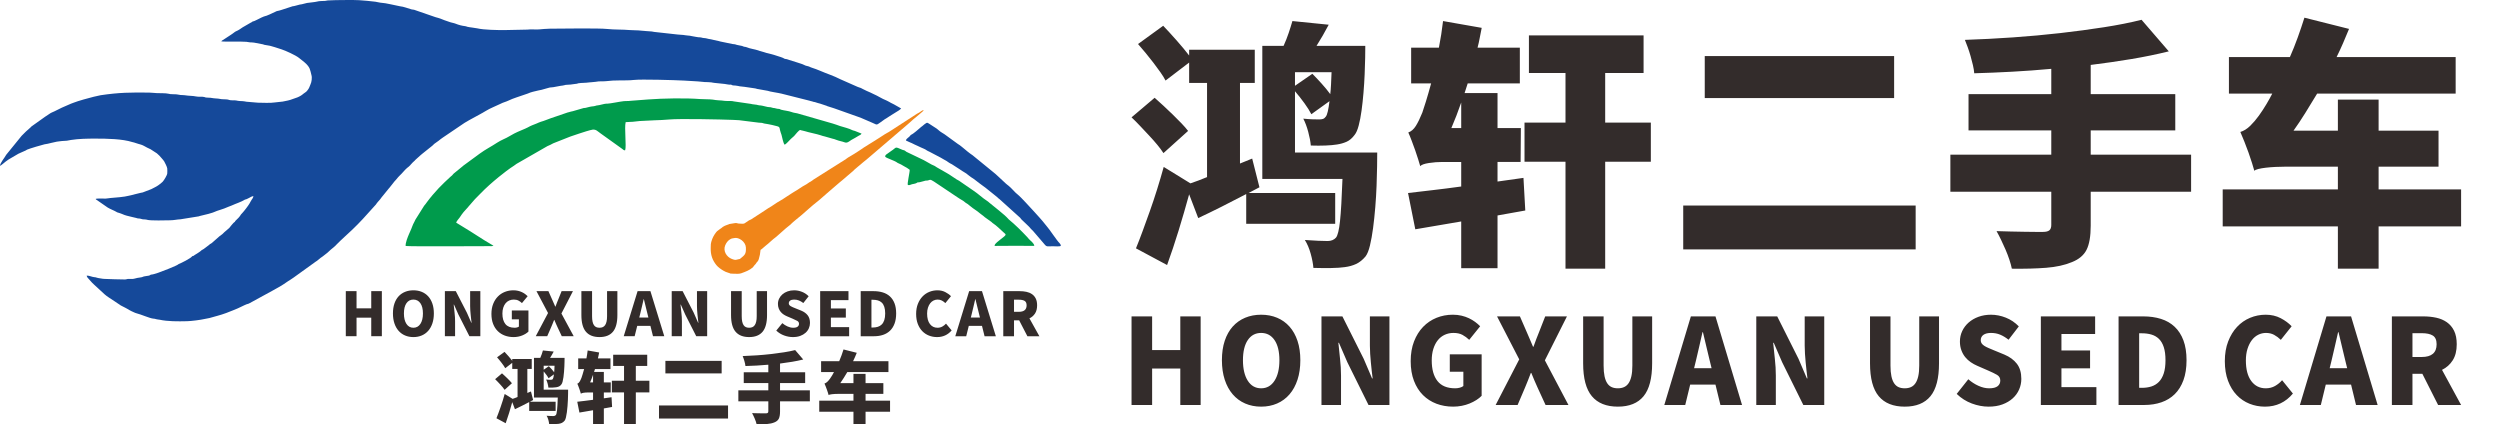 <svg xmlns="http://www.w3.org/2000/svg" xmlns:xlink="http://www.w3.org/1999/xlink" fill="none" version="1.1" width="707" height="120" viewBox="0 0 707 120"><defs><clipPath id="master_svg0_2_017"><rect x="0" y="0" width="707" height="120" rx="0"/></clipPath></defs><g clip-path="url(#master_svg0_2_017)"><g><g><path d="M215.083,70.669C215.572,70.376,216.031,69.862,216.509,69.501C217.465,68.779,218.404,67.769,219.424,67.047C219.438,67.037,219.457,67.025,219.471,67.015L222.229,64.578C222.686,64.156,223.28,63.795,223.71,63.34C224.238,62.782,226.008,61.396,226.617,60.88C227.887,59.805,229.696,58.119,230.924,57.185C231.927,56.422,232.833,55.528,233.81,54.711L236.692,52.232C237.25,51.775,237.612,51.415,238.172,50.991L241.392,48.231C241.521,48.093,241.585,48,241.737,47.875L243.931,46.031C244.404,45.629,244.9,45.247,245.384,44.839L256.942,34.948C257.913,34.077,258.809,33.255,259.827,32.474L260.911,31.539C261.072,31.391,261.127,31.304,261.233,31.123C260.795,31.155,260.31,31.609,259.962,31.822C259.758,31.947,259.492,32.049,259.3,32.182L251.434,37.277C251.261,37.412,251.035,37.481,250.84,37.61C250.618,37.756,250.412,37.838,250.2,37.985L247.79,39.533C247.143,39.969,243.975,41.865,243.516,42.254L241.687,43.443C241.602,43.502,241.481,43.566,241.398,43.618L239.832,44.55C239.616,44.69,239.445,44.818,239.248,44.969L238.088,45.733C237.978,45.79,238.053,45.746,237.929,45.813L230.112,50.746C229.813,50.933,229.57,51.206,229.265,51.346C228.683,51.612,228.257,52.055,227.678,52.329C226.935,52.682,225.519,53.741,224.597,54.237L223.693,54.804C223.144,55.097,221.61,56.237,220.663,56.743C219.459,57.387,218.474,58.226,217.267,58.874C217.012,59.011,216.952,59.073,216.717,59.241C216.518,59.383,216.32,59.512,216.111,59.645L213.379,61.419C213.147,61.595,213.37,61.457,213.053,61.618L212.452,62.026C212.161,62.16,212.033,62.193,211.802,62.331C210.309,63.226,210.904,63.395,208.848,63.218C208.453,63.184,208.399,63.051,207.998,63.074L206.256,63.354C203.891,64.202,204.646,64.165,203.539,64.821L203.136,65.126C202.834,65.358,202.78,65.361,202.556,65.643C201.923,66.443,201.471,67.286,201.198,68.241C200.997,68.944,200.999,69.267,200.99,70.122C200.978,71.152,201.061,71.877,201.349,72.763C201.614,73.575,202.083,74.334,202.587,74.963C203.072,75.567,203.918,76.167,204.58,76.546C205.031,76.804,205.371,76.977,206.008,77.151C206.93,77.402,206.076,77.388,207.689,77.417C208.311,77.428,209.074,77.48,209.601,77.288C210.773,76.861,211.933,76.462,212.896,75.616L213.333,75.045C213.494,74.829,213.657,74.757,213.807,74.516C213.933,74.311,213.834,74.414,213.988,74.219L214.148,74.058C214.354,73.874,214.493,73.579,214.581,73.294C214.844,72.44,215.008,71.629,215.084,70.669L215.083,70.669ZM207.638,67.326C206.991,67.492,207.074,67.332,206.489,67.668C205.825,68.048,205.383,68.668,205.086,69.381C204.441,70.922,205.409,72.649,206.997,73.247C208.034,73.638,208.007,73.494,208.858,73.312C209.233,73.232,209.174,73.301,209.405,73.107C210.627,72.086,211.035,71.882,210.935,69.963C210.851,68.346,208.898,67.003,207.638,67.326L207.638,67.326Z" fill-rule="evenodd" fill="#F08519" fill-opacity="1" style="mix-blend-mode:passthrough"/></g><g><path d="M256.194,39.734C256.406,39.86,256.755,39.973,256.981,40.099C257.321,40.29,257.522,40.31,257.849,40.475C258.385,40.743,259.002,41.056,259.527,41.27C259.841,41.399,260.078,41.516,260.374,41.668C260.917,41.947,261.557,42.114,262.044,42.494C262.294,42.689,262.599,42.788,262.748,42.858C262.766,42.866,262.785,42.876,262.802,42.885C262.818,42.893,262.838,42.904,262.854,42.913L266.062,44.6C266.352,44.759,266.528,44.886,266.844,45.056C267.371,45.34,267.931,45.637,268.384,46.009C268.615,46.2,268.88,46.256,269.189,46.449L271.779,48.119C271.994,48.25,271.985,48.259,272.148,48.373C272.654,48.725,273.216,48.959,273.648,49.367C273.838,49.546,273.785,49.498,273.988,49.632L274.653,50.128C275.35,50.502,276.462,51.473,277.17,51.972L277.884,52.495C278.269,52.721,278.24,52.818,278.609,53.019L282.015,55.756C282.282,56.019,282.336,56.096,282.677,56.331L288.522,61.606C288.735,61.842,288.733,61.955,288.933,62.121L290.369,63.488C290.776,63.892,291.202,64.255,291.552,64.723C291.744,64.98,291.915,65.032,292.172,65.342L295.475,69.193C296.042,69.86,296.302,69.641,297.723,69.641C298.143,69.641,299.941,69.788,299.997,69.495C300.033,69.309,299.823,68.931,299.67,68.795C298.933,68.139,296.827,64.846,295.869,63.795L295.411,63.234C295.401,63.221,295.387,63.203,295.377,63.189C294.991,62.639,293.004,60.446,292.438,59.834L290.049,57.248C289.252,56.42,288.47,55.545,287.585,54.821C287.296,54.583,287.185,54.487,286.94,54.218C286.249,53.46,285.497,52.705,284.693,52.117C284.546,52.009,284.484,51.936,284.358,51.825C283.637,51.191,281.48,49.066,280.814,48.613L275.036,43.897C274.811,43.707,274.546,43.593,274.304,43.386C273.899,43.041,273.258,42.62,272.925,42.278L272.028,41.536C271.681,41.199,271.252,40.965,270.861,40.696L267.625,38.342C267.616,38.335,267.597,38.32,267.588,38.313L267.038,37.921C266.834,37.802,266.822,37.791,266.649,37.682C266.512,37.597,266.373,37.503,266.264,37.44C265.734,37.136,265.359,36.714,264.873,36.354L263.65,35.566C262.21,34.697,262.38,34.408,261.451,35.137C261.182,35.348,261.098,35.462,260.816,35.668C260.526,35.88,260.359,35.989,260.135,36.222C259.935,36.43,258.206,37.866,257.862,38.02C257.657,38.111,257.648,38.077,257.506,38.248L257.215,38.586C257.157,38.645,257.114,38.688,257.051,38.741C256.918,38.853,256.827,38.91,256.71,39.016C256.477,39.228,256.252,39.395,256.193,39.736L256.194,39.734ZM69.307,56.432C69.675,56.403,70.112,56.121,70.459,55.96C70.837,55.784,71.167,55.499,71.674,55.462C71.565,56.115,71.265,56.251,70.926,56.898C70.89,56.967,70.859,57.016,70.839,57.052C70.742,57.222,70.659,57.386,70.56,57.559C70.2,58.183,69.045,59.7,68.546,60.218C67.993,60.792,68.257,60.517,67.864,61.092C67.367,61.819,66.516,62.35,66.401,62.761C65.998,62.906,64.973,64.331,64.81,64.491L63.473,65.636C62.615,66.438,63.053,66.112,62.118,66.776C62.041,66.83,61.977,66.883,61.911,66.949L60.34,68.337C60.047,68.553,59.643,69.027,59.365,69.007C59.267,69.178,59.359,69.051,59.251,69.174L57.606,70.414C57.386,70.561,57.099,70.681,56.921,70.821C56.695,70.999,56.855,70.965,56.371,71.276C56.117,71.439,55.982,71.542,55.717,71.708C55.499,71.845,55.291,71.951,55.088,72.092C54.876,72.241,54.673,72.455,54.349,72.444C54.198,72.948,50.934,74.561,50.545,74.664C50.197,75.11,45.062,77.047,44.761,77.132L43.627,77.48C43.194,77.619,43.293,77.575,42.782,77.654C42.407,77.711,42.52,77.855,42.093,77.95C41.71,78.035,40.767,78.126,40.451,78.253C40.194,78.357,40.413,78.305,40.134,78.383C39.999,78.421,39.822,78.443,39.674,78.467C39.181,78.547,38.525,78.619,38.061,78.788C37.509,78.989,36.712,78.828,36.121,78.891C35.692,78.936,35.798,79.03,35.276,79.032C33.25,79.04,31.539,78.924,29.547,78.873C28.817,78.854,28.474,78.702,27.768,78.627C27.399,78.588,27.392,78.487,27.059,78.431C26.73,78.376,26.506,78.384,26.178,78.294C25.728,78.172,24.991,77.906,24.524,77.945C24.55,78.229,24.604,78.261,24.753,78.493C24.763,78.507,24.774,78.527,24.783,78.541L26.056,79.967C26.538,80.379,26.898,80.823,27.386,81.206L28.478,82.217C29.055,82.798,30.011,83.65,30.717,84.091L33.844,86.166C34.009,86.266,34.062,86.324,34.117,86.358C34.216,86.42,34.328,86.46,34.474,86.544C35.101,86.906,35.714,87.123,36.31,87.511C36.443,87.598,36.35,87.549,36.489,87.635L37.133,87.978C37.619,88.173,38.116,88.483,38.611,88.601C39.857,88.897,42.311,90.005,43.316,90.103C43.763,90.147,43.796,90.138,44.175,90.265C44.478,90.366,44.81,90.349,45.114,90.414C47.457,90.917,50.238,90.903,52.91,90.837C54.041,90.81,56.668,90.494,57.936,90.193L59.232,89.94C61.056,89.385,62.047,89.232,63.995,88.511L66.273,87.609C67.388,87.207,69.147,86.246,69.805,86.021C70.307,85.85,70.094,86.025,70.603,85.727L76.921,82.279C78.082,81.573,78.575,81.435,80.167,80.402L81.508,79.493C81.522,79.484,81.542,79.473,81.556,79.464C81.649,79.408,81.667,79.405,81.758,79.351L82.919,78.574C82.933,78.565,82.952,78.553,82.967,78.544L89.287,73.992C89.439,73.893,89.47,73.887,89.627,73.777C90.193,73.381,90.524,72.974,91.064,72.658C91.249,72.549,91.242,72.527,91.384,72.42L92.257,71.737C92.364,71.651,92.443,71.596,92.562,71.5C92.775,71.327,92.887,71.224,93.086,71.02C93.576,70.518,94.331,70.004,94.759,69.584C94.972,69.377,95.053,69.246,95.255,69.07L96.472,67.875C98.586,65.97,100.69,64.006,102.626,61.906L106.311,57.831C106.625,57.316,107.124,56.819,107.506,56.365C107.689,56.148,107.756,56.009,107.933,55.78C108.094,55.572,108.254,55.395,108.425,55.184L109.784,53.509C109.877,53.392,109.93,53.324,110.03,53.211C110.075,53.161,110.096,53.139,110.145,53.088L111.172,51.794C111.654,51.12,111.923,50.975,112.245,50.533C112.621,50.016,113.158,49.555,113.602,49.082C114.08,48.574,114.625,47.907,115.17,47.459C115.452,47.227,115.807,46.991,116.029,46.706C116.042,46.688,116.082,46.632,116.097,46.613C116.253,46.423,116.102,46.601,116.251,46.446C116.437,46.252,116.558,46.106,116.737,45.923L117.264,45.442C117.388,45.318,117.386,45.307,117.485,45.197L118.877,43.941C119.105,43.768,119.208,43.697,119.421,43.482L122.272,41.201C122.465,41.04,122.649,40.808,122.824,40.672L124.051,39.796C124.429,39.484,124.849,39.154,125.246,38.894L131.364,34.755C131.806,34.481,132.224,34.249,132.687,33.979L136.053,32.142C136.068,32.133,136.085,32.119,136.1,32.11L136.203,32.052C136.343,31.975,136.228,32.054,136.356,31.976L137.328,31.404C137.98,31.032,138.725,30.596,139.424,30.323L141.553,29.352C142.255,28.967,143.085,28.798,143.771,28.457C144.531,28.08,145.194,27.851,145.993,27.567L149.222,26.466C150.172,26.025,151.191,25.834,152.213,25.591C152.518,25.518,152.781,25.482,153.133,25.402L154.699,24.963C155.078,24.891,155.182,24.798,155.479,24.751C155.816,24.698,156.139,24.694,156.477,24.653C157.047,24.584,158.398,24.252,159.111,24.197C159.486,24.169,159.641,24.047,159.982,24.002C160.655,23.913,161.206,23.978,161.861,23.843C162.165,23.781,162.444,23.747,162.747,23.728C163.345,23.692,163.24,23.597,163.606,23.541C164.517,23.404,165.565,23.465,166.505,23.317C167.13,23.219,167.77,23.256,168.398,23.142C169.749,22.897,170.102,23.074,171.325,22.962C173.315,22.78,173.182,22.757,175.275,22.739C176.575,22.728,178.046,22.757,179.27,22.609C181.288,22.366,190.872,22.648,193.377,22.785L197.317,23.018C198.083,23.051,198.564,23.172,199.252,23.199C199.843,23.223,200.598,23.222,201.172,23.297C201.482,23.338,201.611,23.412,202.037,23.441L204.907,23.736C205.484,23.787,206.237,24.038,206.752,23.925C207.007,24.203,207.648,24.168,207.985,24.197C208.522,24.243,208.743,24.331,209.217,24.413C209.59,24.478,210.163,24.492,210.553,24.559L213.197,24.946C213.873,25.009,213.915,25.157,214.486,25.211L217.122,25.684C217.59,25.913,220.258,26.276,221.027,26.486L228.892,28.469C229.143,28.592,229.431,28.582,229.681,28.679C230.313,28.925,230.347,28.796,230.667,28.942C231.006,29.098,231.495,29.167,231.932,29.309L233.788,29.927C233.924,29.994,233.887,29.997,234.035,30.048L234.282,30.117C234.301,30.124,234.322,30.132,234.34,30.139L235.573,30.528C235.728,30.579,235.74,30.568,235.874,30.624L243.384,33.289L246.79,34.763C247.895,35.181,247.736,35.569,249.005,34.592L250.171,33.752C250.962,33.322,251.619,32.775,252.412,32.335L254.185,31.233C254.448,31.021,254.654,30.93,254.841,30.672C254.701,30.563,254.536,30.504,254.369,30.401L253.329,29.812C252.609,29.36,252.079,29.21,251.459,28.808L250.905,28.521C250.722,28.435,250.798,28.449,250.591,28.37C249.396,27.914,248.228,27.098,247.072,26.615L246.179,26.182C245.465,25.854,244.639,25.545,243.943,25.144C243.746,25.03,243.713,24.997,243.446,24.879C243.105,24.727,242.837,24.73,242.51,24.555L237.61,22.392C236.678,21.94,235.78,21.503,234.761,21.143C233.001,20.521,231.205,19.631,229.445,19.097C229.115,18.997,229.07,18.931,228.847,18.838C228.403,18.649,227.955,18.665,227.543,18.429C226.801,18.002,224.231,17.339,223.253,16.976C222.231,16.596,222.742,16.816,221.937,16.643L221.39,16.357C220.682,16.052,219.646,15.811,218.897,15.524C218.689,15.445,218.456,15.415,218.231,15.337C217.639,15.13,216.841,15.049,216.263,14.812L215.002,14.443C214.639,14.369,214.701,14.345,214.427,14.253C213.38,13.901,212.149,13.791,211.146,13.358C210.932,13.265,210.714,13.261,210.515,13.225C210.089,13.145,210.194,13.109,209.891,13.001L208.54,12.728C208.201,12.682,208.105,12.588,207.883,12.533C207.626,12.471,207.354,12.512,207.094,12.437L203.753,11.745C203.532,11.709,203.385,11.629,203.091,11.567L202.519,11.447C202.5,11.441,202.481,11.432,202.462,11.426L200.353,10.994C200.071,10.948,199.958,10.902,199.728,10.844C199.215,10.713,199.067,10.839,198.333,10.613C198.072,10.533,197.83,10.556,197.548,10.542C197.059,10.516,196.636,10.356,196.087,10.297C195.556,10.24,195.275,10.091,194.691,10.067C194.082,10.042,193.741,9.936,193.218,9.881C192.723,9.828,192.192,9.833,191.697,9.768L185.022,9.029C184.719,9.003,184.615,8.934,184.317,8.902C183.328,8.797,182.266,8.794,181.299,8.664C180.329,8.533,179.106,8.594,178.125,8.503C176.082,8.315,173.745,8.418,171.772,8.198C169.331,7.926,158.493,8.1,155.472,8.113C154.389,8.118,153.425,8.251,152.378,8.32C151.394,8.384,150.096,8.238,149.165,8.372L142.71,8.507C140.756,8.517,136.798,8.461,134.994,8.02C134.381,7.87,132.693,7.727,132.097,7.56C131.779,7.47,131.903,7.432,131.496,7.39C130.64,7.3,129.674,7.04,128.858,6.704C128.337,6.49,127.581,6.405,126.934,6.145C126.496,5.97,126.108,5.87,125.66,5.707L124.502,5.247C124.114,5.073,123.597,5.011,123.169,4.856L117.085,2.756C116.834,2.704,116.646,2.727,116.382,2.653C115.324,2.358,114.172,1.871,113.086,1.766L110.405,1.2C109.398,0.964,108.616,0.851,107.514,0.748C107.071,0.706,106.66,0.541,106.183,0.491C104.629,0.328,103.058,0.124,101.558,0.052C99.437,-0.049,97.122,0.028,94.984,0.036L92.665,0.125C92.366,0.153,92.26,0.227,91.963,0.252C91.229,0.314,90.345,0.243,89.654,0.447C89.191,0.585,87.438,0.742,86.79,0.843C86.267,0.925,85.639,1.206,84.771,1.297L83.427,1.65C83.17,1.735,83.059,1.724,82.768,1.769L79.612,2.798C79.428,2.856,78.46,3.157,78.278,3.139L76.145,4.13C75.987,4.214,75.851,4.232,75.695,4.305C75.472,4.409,75.575,4.412,75.252,4.475C74.79,4.567,74.412,4.762,73.939,4.961C73.189,5.276,72.052,6.008,71.371,6.117C71.351,6.133,71.232,6.232,71.199,6.257C71.101,6.326,71.172,6.287,71.057,6.347C70.98,6.388,70.962,6.388,70.885,6.421L68.625,7.725C68.078,8.086,67.468,8.555,66.88,8.785C66.435,8.96,66.215,9.217,65.81,9.49C65.597,9.633,65.449,9.731,65.257,9.868L63.045,11.318C62.872,11.421,62.669,11.487,62.618,11.721C63.504,11.84,67.88,11.675,69.69,11.826C70.052,11.856,70.359,11.943,70.703,11.978C71.093,12.017,71.516,11.975,71.889,12.062L73.904,12.449C74.054,12.48,74.221,12.497,74.349,12.532C74.698,12.625,74.465,12.606,74.802,12.684C75.445,12.833,76.178,12.856,76.826,13.079C77.148,13.191,77.436,13.259,77.785,13.361L79.654,13.967C80.705,14.296,83.573,15.603,84.504,16.339L85.152,16.849C85.838,17.406,86.514,17.882,87.066,18.59C87.135,18.679,87.228,18.816,87.291,18.906C87.665,19.441,87.617,19.695,87.836,20.25L88.063,21.191C88.312,21.919,88.134,23.234,87.778,23.935C87.583,24.319,87.529,24.714,87.218,25.172C86.654,26.004,86.522,26.013,85.817,26.499L85.656,26.639C85.325,26.94,84.974,27.116,84.56,27.336C83.931,27.67,83.332,27.763,82.808,27.994C82.075,28.319,80.737,28.592,79.922,28.731C79.266,28.844,78.439,28.843,77.749,28.967C76.689,29.158,74.174,29.08,72.941,29.041L69.68,28.767C69.253,28.71,69.066,28.62,68.613,28.606C66.929,28.555,67.364,28.46,66.436,28.377C65.916,28.331,65.218,28.434,64.749,28.246C64.071,27.973,62.88,28.18,62.044,27.944C61.694,27.845,60.549,27.852,59.894,27.707C59.366,27.59,58.769,27.667,58.241,27.579C58.023,27.543,58.013,27.5,57.773,27.435C57.193,27.277,56.123,27.434,55.44,27.277C54.523,27.066,53.311,27.131,52.218,26.929C51.899,26.871,51.436,26.908,51.048,26.864C49.925,26.735,50.484,26.669,48.885,26.644C48.433,26.637,47.951,26.617,47.549,26.492C47.058,26.339,44.931,26.347,44.399,26.336C43.628,26.321,42.975,26.192,42.156,26.184C36.875,26.129,33.795,26.143,28.468,26.926L26.494,27.365C25.475,27.599,21.861,28.605,20.876,29.024C20.116,29.347,20.115,29.251,19.171,29.716L17.491,30.447C16.526,30.883,15.619,31.434,14.651,31.812C14.15,32.008,13.339,32.692,12.802,32.98L8.903,35.756C8.8,35.849,8.743,35.952,8.596,36.072C7.695,36.808,6.924,37.586,6.114,38.409L1.754,43.773C1.337,44.586,0.009,46.087,0,46.918C0.284,46.825,1.349,45.874,1.626,45.673C1.916,45.462,2.102,45.307,2.439,45.095L5.187,43.486C5.846,43.148,6.561,42.907,7.229,42.575L7.659,42.319C8.26,42.038,12.113,40.895,12.587,40.81C13.228,40.694,13.804,40.629,14.395,40.437L15.594,40.169C16.134,40.011,16.905,39.978,17.498,39.885C17.965,39.812,18.425,39.866,18.894,39.797C19.341,39.731,19.58,39.661,20.054,39.585C22.213,39.237,24.747,39.197,26.918,39.198C30.379,39.198,34.557,39.27,37.443,40.184C37.962,40.348,37.751,40.199,38.526,40.496C38.884,40.634,39.255,40.713,39.672,40.84C40.018,40.944,40.386,41.064,40.667,41.235L41.616,41.752C42.001,41.941,42.182,42.021,42.57,42.202L44.363,43.364C44.814,43.743,45.432,44.346,45.782,44.821C46.018,45.14,46.26,45.319,46.432,45.633C46.649,46.025,47.254,47.197,47.295,47.623C47.332,48.006,47.328,48.648,47.3,49.035C47.263,49.568,46.373,50.99,46.021,51.376C45.688,51.742,45.244,52.032,44.826,52.353C44.283,52.769,43.585,53.056,42.987,53.386C42.849,53.462,42.989,53.396,42.78,53.492L40.916,54.208C40.542,54.319,40.686,54.316,40.428,54.405C40.197,54.485,39.965,54.471,39.769,54.535L38.021,54.966C37.923,54.983,37.829,55.016,37.742,55.05C37.373,55.19,36.668,55.261,36.29,55.382C35.402,55.666,32.231,55.93,31.171,56.002C30.585,56.042,30.418,56.15,29.859,56.163C29.249,56.178,27.419,56.057,27.044,56.264C27.087,56.351,27.09,56.335,27.176,56.422L30.434,58.679C31.239,59.176,32.145,59.467,32.968,59.946C33.212,60.088,32.936,59.984,33.27,60.091C33.691,60.227,34.172,60.348,34.561,60.531C35.482,60.965,36.123,61.05,37.107,61.307L38.488,61.632C39.105,61.882,39.414,61.714,39.914,61.908C40.426,62.108,40.854,61.999,41.399,62.108C41.58,62.144,41.321,62.081,41.532,62.138C41.553,62.143,41.573,62.15,41.594,62.157C42.598,62.46,46.994,62.306,48.034,62.299C49.303,62.29,49.891,62.068,51.053,62.014L56.218,61.183C56.309,61.149,56.292,61.133,56.508,61.082L58.934,60.489C59.438,60.298,59.98,60.233,60.514,59.984C61.644,59.457,62.977,59.226,64.585,58.479L65.484,58.132C66.735,57.554,68.161,57.144,69.306,56.431L69.307,56.432Z" fill-rule="evenodd" fill="#15499A" fill-opacity="1" style="mix-blend-mode:passthrough"/></g><g><path d="M250.338,44.343C250.834,44.784,252.859,45.371,253.673,45.942L253.805,46.04C253.818,46.048,253.836,46.063,253.849,46.072L254.813,46.515C255.135,46.688,255.347,46.841,255.642,47C256.263,47.336,256.738,47.588,257.262,48.014C257.312,48.626,256.5,52.05,256.738,52.301C257.147,52.503,257.509,52.184,257.916,52.099C258.335,52.01,258.802,51.965,259.206,51.758C259.545,51.583,259.221,51.587,259.741,51.566C260.297,51.543,260.486,51.37,261.01,51.285C261.511,51.204,261.291,51.158,261.68,51.092C261.926,51.05,262.187,51.087,262.427,51.028C263.086,50.863,262.919,50.593,264.115,51.34L270.668,55.725C271.17,56.024,271.662,56.414,272.163,56.661C272.53,56.841,272.738,57.106,273.092,57.348C273.297,57.488,273.458,57.562,273.625,57.679C274.271,58.134,274.948,58.806,275.633,59.218C276.215,59.568,276.72,60.018,277.236,60.421C277.53,60.65,277.805,60.847,278.121,61.091C278.304,61.232,278.386,61.327,278.535,61.446L280.393,62.779C280.584,62.968,280.634,63.032,280.862,63.179C281.797,63.78,282.971,64.956,283.821,65.725C284.592,66.423,284.82,66.265,282.861,67.772C282.448,68.089,281.448,68.849,281.314,69.282C281.262,69.451,281.281,69.337,281.27,69.545C285.01,69.476,288.755,69.529,292.497,69.533C292.464,68.797,291.465,68.148,290.998,67.619C290.788,67.382,290.671,67.223,290.455,66.994C288.862,65.305,287.077,63.521,285.283,62.055C285.16,61.954,285.116,61.883,285.026,61.779C284.146,60.756,280.947,58.297,279.773,57.314C279.517,57.099,279.494,57.036,279.174,56.835C277.823,55.983,276.674,54.818,275.317,53.932L271.449,51.272C271.351,51.205,271.302,51.163,271.27,51.142C271.058,51.004,270.746,50.864,270.517,50.725C269.796,50.288,268.5,49.327,267.785,48.954L264.972,47.346C264.956,47.338,264.936,47.327,264.921,47.318C264.646,47.158,264.604,47.077,264.262,46.897L263.446,46.528C262.421,45.992,261.536,45.392,260.49,44.924L256.703,43.11C256.28,42.902,256.368,42.982,255.986,42.667C255.707,42.437,255.557,42.523,255.208,42.372C253.101,41.46,253.563,41.605,252.48,42.39C252.379,42.463,252.263,42.536,252.157,42.607L250.793,43.583C250.538,43.767,250.325,43.871,250.338,44.343L250.338,44.343ZM114.716,69.561C115.973,69.739,135.19,69.613,138.149,69.612C138.627,69.612,139.229,69.665,139.562,69.498L136.925,67.915C135.97,67.375,133.553,65.705,133.045,65.444L129.002,62.962C129.18,62.414,129.729,61.915,130.031,61.464L130.535,60.715C130.74,60.476,130.877,60.269,131.075,60.01C131.453,59.514,132.118,58.909,132.398,58.541L132.529,58.356C132.641,58.216,132.709,58.169,132.822,58.03L134.273,56.366C134.382,56.24,134.459,56.172,134.58,56.051C135.042,55.586,135.412,55.216,135.815,54.798C137.46,53.095,139.267,51.499,141.074,50.032C142.241,49.083,144.075,47.651,145.356,46.857C145.662,46.667,145.811,46.505,146.077,46.337L154.808,41.325C155.175,41.17,155.355,41.101,155.673,40.942C155.8,40.88,155.969,40.793,156.076,40.725C156.287,40.589,156.222,40.622,156.47,40.521L160.93,38.757C161.037,38.72,161.209,38.651,161.379,38.585L163.76,37.781C164.533,37.51,167.064,36.71,167.614,36.658C168.591,36.565,169.023,37.149,169.75,37.655L175.954,42.099C176.154,42.256,176.483,42.606,176.788,42.504C177.209,41.393,176.52,36.174,176.939,34.539C177.631,34.491,178.315,34.456,178.991,34.436C179.687,34.415,180.203,34.247,180.92,34.227C182.38,34.187,183.688,34.059,185.102,34.018C186.349,33.982,187.924,33.915,189.186,33.796C192.183,33.512,203.982,33.774,207.298,33.904C207.89,33.927,208.399,33.96,209.001,33.992L214.521,34.682C214.817,34.731,215.125,34.709,215.424,34.744C215.809,34.789,215.722,34.856,216.075,34.923C216.829,35.069,217.618,35.143,218.376,35.346L219.854,35.716C220.513,35.911,220.438,36.102,220.587,36.793C220.691,37.274,220.884,37.729,221.012,38.134C221.194,38.711,221.477,40.541,221.919,40.931C222.492,40.569,223.065,39.87,223.569,39.369C223.68,39.258,223.777,39.178,223.852,39.107L224.393,38.626C224.471,38.567,224.45,38.583,224.514,38.523L224.588,38.447C225,38.013,225.903,36.764,226.328,36.756C226.587,36.84,226.541,36.876,226.87,36.912L227.677,37.111C228.449,37.393,231.151,37.922,232.066,38.249C232.429,38.378,232.83,38.509,233.218,38.582L235.505,39.234C236.059,39.421,235.682,39.198,236.558,39.566C237.243,39.854,238.151,39.979,238.836,40.245C239.595,40.54,240.108,40.002,240.683,39.63C240.703,39.618,240.76,39.582,240.78,39.569L241.879,38.956C242.269,38.749,242.485,38.603,242.804,38.407C243.17,38.182,243.437,38.158,243.647,37.782L241.719,37.013C241.42,36.9,241.26,36.943,240.992,36.793C240.182,36.34,238.579,35.956,237.563,35.64C236.885,35.43,236.201,35.116,235.487,34.935L225.448,32.047C224.832,31.91,224.477,31.913,223.927,31.702C222.995,31.345,221.795,31.283,220.871,31.021C220.575,30.937,220.649,30.846,220.289,30.8C219.896,30.751,219.824,30.794,219.456,30.673C219.086,30.551,219.092,30.582,218.675,30.532C218.335,30.491,218.224,30.377,217.957,30.332C217.668,30.282,217.373,30.322,217.077,30.25L215.586,29.899C215.339,29.825,215.006,29.82,214.772,29.794C214.368,29.749,214.253,29.684,213.999,29.629C213.483,29.519,212.839,29.539,212.377,29.383L207.585,28.684C206.974,28.467,205.658,28.62,204.935,28.525C204.325,28.444,203.862,28.389,203.199,28.37C202.488,28.349,202.253,28.255,201.602,28.172C200.513,28.034,199.113,28.099,198.02,28.014C193.799,27.685,187.48,27.815,183.364,28.121L178.264,28.512C177.747,28.605,177.014,28.545,176.459,28.601C175.281,28.72,172.685,29.281,171.799,29.314C171.507,29.325,171.182,29.314,170.905,29.391L169.471,29.724C169.189,29.796,168.955,29.785,168.653,29.847C168.271,29.924,168.383,29.997,167.933,30.039C166.834,30.142,166.632,30.253,165.59,30.504C165.266,30.582,165.069,30.504,164.783,30.635L161.977,31.448C161.693,31.539,161.485,31.519,161.213,31.625C160.941,31.731,160.861,31.714,160.541,31.806C160.315,31.871,160.135,31.95,159.845,32.041L155.75,33.441C154.835,33.749,153.95,34.174,152.984,34.426C152.521,34.546,152.268,34.736,151.731,34.938C150.831,35.276,150.036,35.584,149.214,36.056C148.638,36.387,146.435,37.212,145.407,37.767L143.864,38.632C143.216,39.067,141.731,39.592,140.601,40.341C138.829,41.515,137.477,42.125,135.556,43.521C135.354,43.669,135.26,43.767,135.026,43.918L131.079,46.81C130.971,46.89,130.943,46.926,130.828,47.027L128.303,49.09C128.128,49.242,128.048,49.405,127.867,49.589C127.668,49.791,127.55,49.841,127.364,50.015C126.248,51.054,125.162,52.049,124.086,53.188C122.989,54.351,121.669,55.891,120.744,57.156C120.445,57.564,120.28,57.823,119.93,58.21L117.47,62.126C117.342,62.382,117.303,62.538,117.168,62.764C116.673,63.588,116.471,64.469,116.053,65.317L115.63,66.285C115.316,67.023,114.635,68.66,114.717,69.563L114.716,69.561Z" fill-rule="evenodd" fill="#009B4C" fill-opacity="1" style="mix-blend-mode:passthrough"/></g><g><path d="M157.937,119.864C157.632,119.908,157.247,119.933,156.782,119.941C156.317,119.948,155.823,119.945,155.301,119.93C155.271,119.578,155.195,119.178,155.072,118.73C154.948,118.283,154.785,117.898,154.582,117.575C154.988,117.604,155.359,117.626,155.693,117.641C156.027,117.655,156.296,117.663,156.5,117.663C156.79,117.663,157.022,117.567,157.197,117.376C157.342,117.2,157.455,116.738,157.535,115.99C157.615,115.242,157.684,114.053,157.742,112.425L151.009,112.425L151.009,101.201L152.796,101.201C152.956,100.849,153.097,100.489,153.221,100.122C153.344,99.755,153.449,99.418,153.537,99.11L156.587,99.418C156.427,99.726,156.26,100.03,156.086,100.331C155.911,100.632,155.737,100.922,155.563,101.201L159.66,101.201C159.66,101.45,159.656,101.788,159.649,102.213C159.641,102.639,159.627,103.104,159.605,103.611C159.583,104.117,159.551,104.634,159.507,105.162C159.463,105.691,159.409,106.193,159.344,106.67C159.278,107.147,159.198,107.565,159.104,107.924C159.009,108.284,158.897,108.544,158.766,108.705C158.563,108.984,158.337,109.179,158.09,109.289C157.843,109.399,157.575,109.476,157.284,109.52C157.022,109.564,156.699,109.593,156.314,109.608C155.929,109.623,155.519,109.623,155.083,109.608C155.054,109.271,154.981,108.886,154.865,108.453C154.749,108.02,154.611,107.649,154.451,107.341C154.742,107.371,154.999,107.389,155.225,107.396C155.45,107.404,155.635,107.407,155.78,107.407C155.911,107.407,156.02,107.392,156.107,107.363C156.194,107.334,156.274,107.268,156.347,107.165C156.463,107.018,156.565,106.585,156.652,105.867L155.126,106.967C154.996,106.703,154.803,106.395,154.549,106.042C154.295,105.69,154.03,105.353,153.754,105.03L153.754,110.202L160.661,110.202C160.661,110.495,160.658,110.887,160.65,111.379C160.643,111.87,160.628,112.409,160.607,112.996C160.585,113.583,160.549,114.189,160.498,114.812C160.447,115.436,160.385,116.022,160.313,116.573C160.24,117.123,160.153,117.611,160.051,118.036C159.95,118.462,159.826,118.77,159.681,118.961C159.434,119.254,159.169,119.467,158.886,119.599C158.602,119.731,158.286,119.819,157.938,119.863L157.937,119.864ZM144.862,113.724C144.586,114.736,144.292,115.752,143.979,116.772C143.667,117.792,143.344,118.764,143.01,119.688L140.395,118.279C140.569,117.854,140.754,117.374,140.95,116.838C141.146,116.302,141.35,115.738,141.561,115.143C141.771,114.549,141.975,113.937,142.171,113.306C142.367,112.675,142.552,112.044,142.726,111.413L144.971,112.799C145.189,112.726,145.414,112.645,145.647,112.557C145.879,112.469,146.119,112.374,146.366,112.271L146.366,104.326L144.862,104.326L144.862,102.61L142.879,104.128C142.777,103.923,142.636,103.692,142.454,103.435C142.272,103.178,142.076,102.911,141.866,102.632C141.655,102.353,141.437,102.078,141.212,101.807C140.987,101.535,140.773,101.282,140.569,101.047L142.683,99.507C143.031,99.874,143.409,100.288,143.816,100.75C144.223,101.212,144.571,101.634,144.862,102.015L144.862,101.531L150.375,101.531L150.375,104.326L149.133,104.326L149.133,111.126L150.157,110.708L150.768,113.129L149.852,113.613L157.131,113.613L157.131,116.211L149.656,116.211L149.656,113.702C148.959,114.068,148.269,114.424,147.586,114.769C146.903,115.114,146.249,115.433,145.625,115.726L144.862,113.723L144.862,113.724ZM155.213,103.556C155.46,103.806,155.722,104.085,155.997,104.393C156.273,104.701,156.513,104.994,156.717,105.273C156.746,105.024,156.767,104.749,156.782,104.448C156.796,104.147,156.811,103.806,156.826,103.425L153.753,103.425L153.753,104.569L155.213,103.556L155.213,103.556ZM141.964,105.581C142.196,105.786,142.443,106.01,142.704,106.252C142.966,106.494,143.224,106.74,143.478,106.989C143.733,107.239,143.976,107.484,144.208,107.727C144.44,107.969,144.629,108.185,144.775,108.376L142.704,110.247C142.574,110.041,142.403,109.81,142.192,109.553C141.981,109.296,141.753,109.036,141.505,108.772C141.259,108.508,141.008,108.24,140.754,107.969C140.499,107.697,140.256,107.451,140.024,107.232L141.963,105.581L141.964,105.581ZM170.767,115.506L170.767,119.952L167.716,119.952L167.716,116.013L163.86,116.673L163.249,113.614C163.86,113.54,164.546,113.46,165.308,113.372C166.071,113.284,166.874,113.181,167.716,113.064L167.716,110.995L166.126,110.995C165.763,110.995,165.389,111.024,165.004,111.083C164.619,111.142,164.375,111.23,164.274,111.347C164.23,111.2,164.172,111.006,164.099,110.764C164.027,110.521,163.943,110.269,163.849,110.004C163.754,109.74,163.656,109.472,163.555,109.201C163.453,108.93,163.359,108.699,163.271,108.508C163.518,108.42,163.729,108.236,163.903,107.958C164.078,107.679,164.259,107.305,164.448,106.835C164.521,106.63,164.622,106.314,164.753,105.889C164.884,105.463,165.029,104.957,165.189,104.37L163.511,104.37L163.511,101.355L165.843,101.355C165.915,100.974,165.98,100.599,166.039,100.232C166.097,99.866,166.147,99.492,166.191,99.11L169.438,99.682C169.38,99.961,169.325,100.24,169.274,100.519C169.224,100.797,169.162,101.076,169.089,101.355L172.641,101.355L172.641,104.37L168.261,104.37L168,105.185L170.767,105.185L170.767,108.133L172.728,108.133L172.706,110.995L170.767,110.995L170.767,112.645L172.946,112.337L173.099,115.088L170.767,115.506L170.767,115.506ZM179.811,110.973L179.811,119.996L176.477,119.996L176.477,110.973L173.034,110.973L173.034,107.672L176.477,107.672L176.477,103.49L173.404,103.49L173.404,100.321L183.036,100.321L183.036,103.49L179.81,103.49L179.81,107.672L183.646,107.672L183.646,110.973L179.81,110.973L179.811,110.973ZM167.716,105.977C167.586,106.359,167.452,106.729,167.313,107.089C167.175,107.448,167.034,107.796,166.888,108.134L167.716,108.134L167.716,105.977ZM204.082,102.06L204.082,105.603L188.174,105.603L188.174,102.06L204.082,102.06ZM205.891,114.67L205.891,118.368L186.366,118.368L186.366,114.67L205.891,114.67ZM219.005,119.446C218.409,119.696,217.693,119.854,216.858,119.92C216.023,119.985,215.06,120.011,213.971,119.997C213.927,119.777,213.858,119.523,213.764,119.237C213.67,118.951,213.561,118.665,213.437,118.379C213.314,118.093,213.186,117.814,213.056,117.543C212.925,117.271,212.802,117.033,212.685,116.827C213.063,116.842,213.455,116.853,213.862,116.861C214.269,116.868,214.65,116.875,215.006,116.883C215.362,116.89,215.682,116.894,215.965,116.894C216.248,116.894,216.455,116.894,216.586,116.894C216.833,116.894,217.011,116.85,217.12,116.762C217.229,116.674,217.283,116.52,217.283,116.3L217.283,113.505L208.807,113.505L208.807,110.38L217.283,110.38L217.283,108.333L210.332,108.333L210.332,105.275L217.283,105.275L217.283,103.14C216.179,103.242,215.086,103.323,214.004,103.382C212.921,103.441,211.857,103.485,210.811,103.514C210.796,103.308,210.76,103.081,210.702,102.832C210.644,102.582,210.579,102.329,210.506,102.072C210.433,101.816,210.354,101.566,210.266,101.324C210.179,101.082,210.099,100.873,210.027,100.697C211.349,100.653,212.692,100.584,214.058,100.488C215.423,100.393,216.749,100.272,218.035,100.125C219.321,99.978,220.548,99.813,221.718,99.63C222.887,99.446,223.937,99.237,224.867,99.003L227.154,101.666C226.152,101.915,225.102,102.131,224.005,102.315C222.908,102.498,221.772,102.663,220.595,102.81L220.595,105.275L227.699,105.275L227.699,108.334L220.595,108.334L220.595,110.38L229.028,110.38L229.028,113.505L220.595,113.505L220.595,116.366C220.595,117.261,220.479,117.94,220.246,118.402C220.014,118.864,219.6,119.213,219.004,119.447L219.005,119.446ZM244.78,116.431L244.78,119.997L241.358,119.997L241.358,116.431L231.683,116.431L231.683,113.306L241.358,113.306L241.358,111.391L236.957,111.391C236.681,111.391,236.397,111.399,236.107,111.413C235.816,111.428,235.548,111.45,235.3,111.479C235.053,111.509,234.843,111.545,234.668,111.589C234.494,111.633,234.385,111.685,234.341,111.743C234.298,111.582,234.232,111.362,234.145,111.083C234.058,110.804,233.96,110.511,233.851,110.203C233.742,109.895,233.626,109.587,233.503,109.278C233.379,108.97,233.266,108.699,233.165,108.464C233.455,108.376,233.731,108.204,233.993,107.947C234.254,107.69,234.498,107.404,234.723,107.089C234.948,106.773,235.159,106.45,235.355,106.121C235.551,105.79,235.714,105.493,235.845,105.229L232.206,105.229L232.206,102.148L237.327,102.148C237.559,101.62,237.777,101.073,237.98,100.508C238.184,99.943,238.373,99.382,238.547,98.825L242.295,99.772C242.135,100.168,241.968,100.567,241.794,100.971C241.619,101.374,241.438,101.767,241.249,102.148L251.252,102.148L251.252,105.229L239.615,105.229C239.281,105.786,238.95,106.329,238.623,106.858C238.296,107.386,237.966,107.885,237.632,108.354L241.358,108.354L241.358,105.735L244.78,105.735L244.78,108.354L249.813,108.354L249.813,111.391L244.78,111.391L244.78,113.306L251.709,113.306L251.709,116.431L244.78,116.431L244.78,116.431Z" fill="#332C2B" fill-opacity="1" style="mix-blend-mode:passthrough"/></g><g><path d="M100.83,89.843L100.83,95.086L97.793,95.086L97.793,82.338L100.83,82.338L100.83,87.187L104.987,87.187L104.987,82.338L107.989,82.338L107.989,95.086L104.987,95.086L104.987,89.843L100.83,89.843ZM122.695,88.644C122.695,89.683,122.556,90.617,122.279,91.445C122.002,92.273,121.609,92.976,121.1,93.553C120.591,94.13,119.98,94.57,119.268,94.872C118.555,95.175,117.77,95.326,116.91,95.326C116.05,95.326,115.264,95.175,114.552,94.872C113.839,94.57,113.229,94.13,112.719,93.553C112.21,92.976,111.817,92.273,111.54,91.445C111.263,90.617,111.125,89.684,111.125,88.644C111.125,87.593,111.263,86.662,111.54,85.851C111.817,85.04,112.21,84.358,112.719,83.803C113.228,83.249,113.839,82.827,114.552,82.535C115.264,82.244,116.05,82.098,116.91,82.098C117.77,82.098,118.555,82.244,119.268,82.535C119.98,82.827,120.591,83.253,121.1,83.812C121.609,84.371,122.002,85.057,122.279,85.868C122.556,86.679,122.695,87.604,122.695,88.644ZM114.229,88.644C114.229,89.889,114.467,90.874,114.942,91.599C115.417,92.325,116.073,92.688,116.909,92.688C117.746,92.688,118.405,92.325,118.886,91.599C119.367,90.874,119.607,89.889,119.607,88.644C119.607,87.399,119.366,86.433,118.886,85.748C118.405,85.063,117.746,84.72,116.909,84.72C116.073,84.72,115.417,85.063,114.942,85.748C114.467,86.433,114.229,87.399,114.229,88.644ZM128.307,86.142C128.375,86.862,128.457,87.633,128.553,88.455C128.649,89.278,128.697,90.078,128.697,90.854L128.697,95.086L125.813,95.086L125.813,82.338L128.901,82.338L132.04,88.438L133.278,91.265L133.363,91.265C133.317,90.923,133.272,90.557,133.227,90.169C133.182,89.78,133.139,89.381,133.1,88.969C133.06,88.558,133.026,88.147,132.998,87.736C132.969,87.325,132.956,86.931,132.956,86.553L132.956,82.338L135.84,82.338L135.84,95.086L132.752,95.086L129.63,88.935L128.392,86.143L128.307,86.143L128.307,86.142ZM149.443,93.767C149.228,93.984,148.968,94.186,148.662,94.375C148.357,94.563,148.026,94.729,147.67,94.872C147.313,95.015,146.929,95.126,146.516,95.206C146.103,95.286,145.676,95.325,145.235,95.325C144.353,95.325,143.533,95.186,142.775,94.906C142.017,94.626,141.356,94.212,140.79,93.663C140.225,93.115,139.781,92.433,139.458,91.616C139.136,90.799,138.975,89.854,138.975,88.78C138.975,87.718,139.139,86.773,139.467,85.945C139.795,85.116,140.242,84.417,140.807,83.846C141.373,83.274,142.031,82.84,142.784,82.543C143.536,82.246,144.336,82.098,145.184,82.098C145.648,82.098,146.078,82.144,146.474,82.235C146.87,82.326,147.234,82.449,147.568,82.604C147.902,82.758,148.207,82.935,148.484,83.135C148.761,83.335,149.007,83.543,149.222,83.76L147.61,85.713C147.305,85.428,146.974,85.191,146.618,85.002C146.261,84.814,145.818,84.72,145.286,84.72C144.823,84.72,144.393,84.808,143.997,84.985C143.601,85.162,143.261,85.422,142.979,85.765C142.696,86.108,142.475,86.524,142.317,87.016C142.159,87.507,142.08,88.061,142.08,88.677C142.08,89.957,142.363,90.945,142.928,91.642C143.494,92.338,144.364,92.687,145.541,92.687C145.767,92.687,145.99,92.658,146.211,92.601C146.431,92.544,146.609,92.464,146.745,92.361L146.745,90.305L144.743,90.305L144.743,87.803L149.443,87.803L149.443,93.766L149.443,93.767ZM156.7,90.477C156.542,90.877,156.395,91.248,156.259,91.59C156.123,91.933,155.982,92.27,155.835,92.602L154.75,95.086L151.509,95.086L154.987,88.523L151.713,82.338L155.089,82.338L156.107,84.617C156.243,84.914,156.384,85.234,156.531,85.577C156.678,85.919,156.842,86.296,157.023,86.707L157.091,86.707C157.238,86.296,157.379,85.919,157.515,85.577C157.651,85.234,157.781,84.914,157.905,84.617L158.821,82.338L162.028,82.338L158.77,88.661L162.248,95.086L158.872,95.086L157.701,92.602C157.543,92.27,157.39,91.933,157.243,91.59C157.097,91.248,156.938,90.877,156.768,90.477L156.7,90.477L156.7,90.477ZM174.595,89.089C174.595,91.248,174.174,92.827,173.331,93.827C172.489,94.826,171.225,95.325,169.54,95.325C167.843,95.325,166.565,94.826,165.706,93.827C164.846,92.827,164.416,91.248,164.416,89.089L164.416,82.338L167.436,82.338L167.436,89.415C167.436,90.02,167.481,90.531,167.572,90.948C167.662,91.365,167.795,91.702,167.971,91.959C168.146,92.216,168.364,92.402,168.624,92.516C168.884,92.63,169.189,92.687,169.54,92.687C169.879,92.687,170.182,92.63,170.447,92.516C170.713,92.402,170.936,92.216,171.117,91.959C171.298,91.702,171.437,91.365,171.533,90.948C171.629,90.531,171.677,90.02,171.677,89.415L171.677,82.338L174.595,82.338L174.595,89.089ZM180.207,92.156L179.478,95.086L176.39,95.086L180.309,82.338L183.94,82.338L187.859,95.086L184.669,95.086L183.939,92.156L180.207,92.156L180.207,92.156ZM180.784,89.792L183.363,89.792L183.092,88.712C182.922,88.072,182.755,87.393,182.591,86.673C182.427,85.953,182.26,85.268,182.091,84.617L182.023,84.617C181.865,85.291,181.703,85.982,181.539,86.69C181.375,87.398,181.214,88.072,181.056,88.712L180.784,89.792L180.784,89.792ZM192.453,86.142C192.521,86.862,192.603,87.633,192.7,88.455C192.796,89.278,192.844,90.078,192.844,90.854L192.844,95.086L189.96,95.086L189.96,82.338L193.047,82.338L196.186,88.438L197.424,91.265L197.509,91.265C197.464,90.923,197.419,90.557,197.373,90.169C197.328,89.78,197.286,89.381,197.246,88.969C197.206,88.558,197.172,88.147,197.144,87.736C197.116,87.325,197.102,86.931,197.102,86.553L197.102,82.338L199.986,82.338L199.986,95.086L196.898,95.086L193.777,88.935L192.538,86.143L192.453,86.143L192.453,86.142ZM216.917,89.089C216.917,91.248,216.496,92.827,215.653,93.827C214.811,94.826,213.547,95.326,211.862,95.326C210.165,95.326,208.887,94.826,208.028,93.827C207.168,92.827,206.738,91.248,206.738,89.089L206.738,82.338L209.758,82.338L209.758,89.415C209.758,90.021,209.803,90.531,209.894,90.949C209.984,91.366,210.117,91.702,210.293,91.959C210.468,92.217,210.686,92.402,210.946,92.516C211.206,92.631,211.511,92.688,211.862,92.688C212.201,92.688,212.504,92.631,212.769,92.516C213.035,92.402,213.258,92.217,213.439,91.959C213.62,91.702,213.759,91.366,213.855,90.949C213.951,90.532,213.999,90.021,213.999,89.415L213.999,82.338L216.917,82.338L216.917,89.089ZM229.061,91.334C229.061,91.859,228.953,92.365,228.739,92.85C228.524,93.336,228.21,93.761,227.797,94.127C227.384,94.492,226.881,94.784,226.287,95.001C225.693,95.218,225.012,95.326,224.242,95.326C223.417,95.326,222.588,95.175,221.757,94.872C220.926,94.57,220.182,94.11,219.526,93.493L221.24,91.386C221.692,91.774,222.19,92.088,222.733,92.328C223.276,92.568,223.801,92.688,224.31,92.688C224.876,92.688,225.291,92.588,225.557,92.388C225.823,92.188,225.956,91.917,225.956,91.574C225.956,91.209,225.795,90.934,225.473,90.752C225.15,90.569,224.718,90.363,224.175,90.135L222.563,89.45C222.235,89.312,221.916,89.141,221.604,88.936C221.293,88.73,221.019,88.484,220.782,88.199C220.544,87.913,220.355,87.582,220.214,87.205C220.072,86.828,220.001,86.411,220.001,85.954C220.001,85.418,220.115,84.915,220.341,84.447C220.567,83.979,220.884,83.57,221.291,83.221C221.698,82.873,222.182,82.599,222.741,82.399C223.301,82.199,223.915,82.099,224.582,82.099C225.317,82.099,226.047,82.239,226.771,82.519C227.494,82.799,228.134,83.218,228.688,83.778L227.178,85.697C226.759,85.378,226.346,85.135,225.939,84.969C225.532,84.803,225.08,84.721,224.582,84.721C224.107,84.721,223.737,84.812,223.471,84.995C223.205,85.177,223.072,85.44,223.072,85.783C223.072,85.954,223.121,86.106,223.217,86.237C223.313,86.368,223.446,86.485,223.615,86.588C223.785,86.691,223.986,86.791,224.218,86.888C224.449,86.985,224.707,87.091,224.99,87.205L226.567,87.839C227.348,88.159,227.959,88.596,228.4,89.15C228.84,89.704,229.061,90.432,229.061,91.334L229.061,91.334ZM240.136,92.516L240.136,95.087L231.942,95.087L231.942,82.339L239.949,82.339L239.949,84.875L234.979,84.875L234.979,87.239L239.203,87.239L239.203,89.809L234.979,89.809L234.979,92.516L240.136,92.516ZM253.433,88.644C253.433,89.752,253.281,90.711,252.975,91.523C252.67,92.334,252.243,93.002,251.694,93.527C251.146,94.053,250.49,94.444,249.726,94.701C248.963,94.958,248.123,95.087,247.207,95.087L243.407,95.087L243.407,82.339L247.037,82.339C247.999,82.339,248.873,82.459,249.659,82.699C250.445,82.939,251.118,83.316,251.677,83.83C252.237,84.344,252.67,84.998,252.975,85.791C253.281,86.585,253.433,87.536,253.433,88.644ZM246.443,92.619L246.851,92.619C247.359,92.619,247.826,92.554,248.25,92.422C248.675,92.291,249.042,92.071,249.353,91.762C249.664,91.454,249.904,91.046,250.074,90.537C250.243,90.029,250.329,89.398,250.329,88.644C250.329,87.89,250.244,87.262,250.074,86.759C249.904,86.257,249.664,85.86,249.353,85.568C249.042,85.277,248.675,85.072,248.25,84.952C247.826,84.832,247.359,84.772,246.851,84.772L246.443,84.772L246.443,92.619L246.443,92.619ZM269.126,93.442C268.051,94.698,266.677,95.327,265.003,95.327C264.2,95.327,263.44,95.187,262.721,94.907C262.003,94.627,261.376,94.213,260.838,93.664C260.301,93.116,259.874,92.434,259.557,91.617C259.241,90.8,259.082,89.855,259.082,88.781C259.082,87.719,259.246,86.774,259.574,85.946C259.902,85.118,260.34,84.418,260.889,83.847C261.438,83.275,262.076,82.841,262.806,82.544C263.536,82.247,264.302,82.099,265.105,82.099C265.931,82.099,266.669,82.265,267.319,82.596C267.969,82.927,268.509,83.315,268.94,83.761L267.345,85.714C267.028,85.417,266.697,85.177,266.352,84.994C266.007,84.812,265.608,84.72,265.156,84.72C264.749,84.72,264.364,84.809,264.002,84.986C263.641,85.163,263.326,85.423,263.061,85.765C262.795,86.108,262.583,86.525,262.425,87.016C262.266,87.507,262.187,88.061,262.187,88.678C262.187,89.958,262.453,90.945,262.985,91.642C263.516,92.339,264.229,92.688,265.122,92.688C265.631,92.688,266.087,92.576,266.488,92.353C266.89,92.131,267.238,91.854,267.532,91.522L269.126,93.441L269.126,93.442ZM273.974,92.157L273.245,95.087L270.157,95.087L274.076,82.339L277.707,82.339L281.626,95.087L278.436,95.087L277.706,92.157L273.974,92.157L273.974,92.157ZM274.552,89.792L277.13,89.792L276.859,88.713C276.689,88.073,276.522,87.393,276.358,86.674C276.195,85.954,276.028,85.269,275.858,84.618L275.79,84.618C275.632,85.292,275.47,85.983,275.307,86.691C275.142,87.399,274.981,88.073,274.823,88.713L274.552,89.792L274.552,89.792ZM286.764,90.598L286.764,95.087L283.727,95.087L283.727,82.339L288.358,82.339C289.037,82.339,289.673,82.402,290.267,82.528C290.86,82.653,291.384,82.87,291.836,83.179C292.289,83.487,292.645,83.898,292.905,84.412C293.165,84.926,293.295,85.572,293.295,86.349C293.295,87.285,293.097,88.056,292.701,88.662C292.306,89.267,291.78,89.724,291.124,90.032L293.94,95.087L290.547,95.087L288.223,90.598L286.764,90.598L286.764,90.598ZM286.764,88.182L288.121,88.182C289.591,88.182,290.326,87.571,290.326,86.348C290.326,85.743,290.14,85.326,289.767,85.097C289.394,84.869,288.845,84.755,288.121,84.755L286.764,84.755L286.764,88.182L286.764,88.182Z" fill="#332C2B" fill-opacity="1" style="mix-blend-mode:passthrough"/></g></g><g><g><path d="M380.307,75.542C379.28,75.69,377.984,75.775,376.42,75.8C374.854,75.824,373.191,75.812,371.431,75.763C371.333,74.583,371.077,73.241,370.661,71.741C370.246,70.241,369.695,68.949,369.011,67.867C370.381,67.966,371.627,68.039,372.753,68.088C373.878,68.137,374.783,68.161,375.468,68.161C376.446,68.161,377.228,67.842,377.815,67.202C378.305,66.611,378.683,65.062,378.953,62.553C379.222,60.044,379.455,56.06,379.651,50.599L356.982,50.599L356.982,12.966L362.998,12.966C363.537,11.785,364.013,10.579,364.429,9.35C364.844,8.12,365.199,6.989,365.493,5.955L375.763,6.989C375.225,8.021,374.662,9.042,374.075,10.051C373.487,11.059,372.901,12.03,372.315,12.966L386.106,12.966C386.106,13.801,386.094,14.934,386.069,16.361C386.044,17.787,385.996,19.349,385.922,21.047C385.85,22.744,385.74,24.478,385.593,26.249C385.446,28.02,385.263,29.705,385.043,31.304C384.823,32.902,384.553,34.305,384.235,35.509C383.918,36.714,383.538,37.588,383.098,38.129C382.413,39.063,381.655,39.715,380.823,40.085C379.992,40.454,379.087,40.712,378.108,40.86C377.228,41.007,376.139,41.106,374.844,41.155C373.547,41.204,372.166,41.204,370.698,41.155C370.6,40.024,370.357,38.733,369.965,37.281C369.574,35.829,369.109,34.587,368.57,33.554C369.55,33.653,370.418,33.714,371.176,33.738C371.934,33.763,372.557,33.775,373.047,33.775C373.486,33.775,373.854,33.726,374.146,33.628C374.44,33.529,374.709,33.308,374.953,32.963C375.345,32.471,375.687,31.02,375.98,28.61L370.845,32.299C370.404,31.414,369.756,30.381,368.901,29.2C368.045,28.019,367.153,26.888,366.223,25.805L366.223,43.145L389.479,43.145C389.479,44.13,389.467,45.445,389.442,47.092C389.417,48.74,389.368,50.547,389.295,52.516C389.222,54.484,389.1,56.514,388.929,58.603C388.758,60.694,388.549,62.661,388.305,64.507C388.061,66.352,387.767,67.987,387.426,69.414C387.083,70.841,386.667,71.875,386.178,72.513C385.347,73.498,384.454,74.212,383.501,74.654C382.547,75.097,381.483,75.392,380.31,75.539L380.307,75.542ZM336.289,54.955C335.36,58.35,334.369,61.756,333.317,65.175C332.266,68.594,331.178,71.853,330.053,74.951L321.249,70.229C321.836,68.803,322.46,67.192,323.12,65.397C323.78,63.6,324.465,61.708,325.175,59.714C325.884,57.722,326.568,55.668,327.228,53.553C327.889,51.437,328.513,49.322,329.099,47.206L336.656,51.855C337.389,51.609,338.147,51.339,338.93,51.043C339.712,50.748,340.519,50.428,341.352,50.084L341.352,23.445L336.289,23.445L336.289,17.69L329.613,22.782C329.27,22.094,328.794,21.318,328.182,20.458C327.571,19.597,326.911,18.7,326.201,17.764C325.492,16.83,324.759,15.908,324.001,14.998C323.243,14.087,322.522,13.239,321.836,12.452L328.952,7.286C330.126,8.516,331.398,9.906,332.767,11.455C334.137,13.004,335.31,14.419,336.289,15.698L336.289,14.074L354.849,14.074L354.849,23.445L350.668,23.445L350.668,46.246L354.116,44.844L356.171,52.961L353.089,54.585L377.593,54.585L377.593,63.293L352.429,63.293L352.429,54.88C350.082,56.11,347.759,57.303,345.459,58.459C343.161,59.615,340.959,60.686,338.856,61.669L336.289,54.954L336.289,54.955ZM371.136,20.864C371.967,21.7,372.849,22.636,373.777,23.668C374.706,24.701,375.513,25.686,376.199,26.62C376.297,25.784,376.37,24.862,376.418,23.853C376.467,22.845,376.516,21.701,376.565,20.422L366.221,20.422L366.221,24.259L371.136,20.864L371.136,20.864ZM326.531,27.653C327.313,28.341,328.145,29.092,329.025,29.904C329.905,30.715,330.773,31.539,331.63,32.375C332.486,33.211,333.305,34.035,334.088,34.846C334.87,35.658,335.505,36.384,335.994,37.024L329.024,43.296C328.585,42.607,328.009,41.832,327.3,40.971C326.591,40.11,325.821,39.237,324.988,38.352C324.157,37.467,323.313,36.569,322.457,35.658C321.601,34.748,320.782,33.924,320,33.187L326.53,27.652L326.531,27.653ZM423.501,60.932L423.501,75.838L413.231,75.838L413.231,62.63L400.246,64.843L398.192,54.586C400.246,54.34,402.557,54.07,405.124,53.774C407.692,53.479,410.394,53.135,413.231,52.742L413.231,45.805L407.876,45.805C406.653,45.805,405.394,45.903,404.098,46.1C402.802,46.297,401.982,46.593,401.641,46.986C401.494,46.493,401.298,45.841,401.053,45.029C400.809,44.217,400.528,43.37,400.209,42.483C399.892,41.598,399.561,40.7,399.22,39.791C398.878,38.88,398.559,38.106,398.266,37.466C399.097,37.17,399.806,36.555,400.393,35.621C400.981,34.687,401.591,33.433,402.227,31.857C402.472,31.169,402.815,30.111,403.254,28.685C403.695,27.258,404.183,25.561,404.721,23.593L399.073,23.593L399.073,13.483L406.922,13.483C407.167,12.204,407.386,10.949,407.582,9.72C407.778,8.49,407.949,7.236,408.095,5.956L419.026,7.875C418.83,8.809,418.647,9.744,418.476,10.679C418.305,11.613,418.096,12.548,417.853,13.483L429.811,13.483L429.811,23.593L415.065,23.593L414.185,26.324L423.501,26.324L423.501,36.211L430.104,36.211L430.03,45.804L423.5,45.804L423.5,51.339L430.837,50.305L431.35,59.529L423.5,60.931L423.501,60.932ZM453.947,45.732L453.947,75.985L442.723,75.985L442.723,45.732L431.132,45.732L431.132,34.663L442.723,34.663L442.723,20.642L432.378,20.642L432.378,10.016L464.804,10.016L464.804,20.642L453.946,20.642L453.946,34.663L466.859,34.663L466.859,45.732L453.946,45.732L453.947,45.732ZM413.231,28.981C412.791,30.26,412.339,31.503,411.873,32.708C411.409,33.912,410.932,35.081,410.443,36.213L413.231,36.213L413.231,28.981ZM535.659,15.847L535.659,27.727L482.103,27.727L482.103,15.847L535.659,15.847ZM541.748,58.129L541.748,70.526L476.015,70.526L476.015,58.129L541.748,58.129ZM585.897,74.142C583.891,74.978,581.483,75.507,578.671,75.728C575.86,75.949,572.619,76.036,568.951,75.987C568.804,75.249,568.572,74.4,568.254,73.441C567.936,72.481,567.57,71.523,567.154,70.563C566.739,69.604,566.31,68.669,565.871,67.759C565.43,66.849,565.015,66.05,564.623,65.361C565.895,65.41,567.215,65.447,568.585,65.472C569.954,65.496,571.239,65.522,572.436,65.546C573.634,65.57,574.711,65.583,575.664,65.583C576.618,65.583,577.315,65.583,577.754,65.583C578.585,65.583,579.185,65.435,579.552,65.141C579.919,64.846,580.103,64.329,580.103,63.592L580.103,54.221L551.565,54.221L551.565,43.743L580.103,43.743L580.103,36.881L556.7,36.881L556.7,26.625L580.103,26.625L580.103,19.468C576.386,19.811,572.705,20.082,569.061,20.279C565.417,20.476,561.835,20.624,558.313,20.723C558.264,20.033,558.142,19.27,557.946,18.435C557.751,17.599,557.531,16.75,557.286,15.889C557.041,15.028,556.773,14.192,556.479,13.38C556.185,12.568,555.917,11.867,555.672,11.277C560.123,11.129,564.647,10.897,569.244,10.576C573.841,10.256,578.304,9.85,582.633,9.358C586.961,8.866,591.093,8.313,595.031,7.698C598.968,7.084,602.502,6.382,605.632,5.596L613.335,14.525C609.96,15.36,606.426,16.086,602.733,16.702C599.04,17.317,595.214,17.87,591.252,18.361L591.252,26.626L615.168,26.626L615.168,36.882L591.252,36.882L591.252,43.744L619.643,43.744L619.643,54.222L591.252,54.222L591.252,63.814C591.252,66.815,590.862,69.09,590.078,70.64C589.295,72.189,587.902,73.358,585.896,74.146L585.897,74.142ZM672.671,64.033L672.671,75.987L661.153,75.987L661.153,64.033L628.58,64.033L628.58,53.554L661.153,53.554L661.153,47.134L646.335,47.134C645.406,47.134,644.452,47.16,643.474,47.208C642.495,47.257,641.591,47.33,640.759,47.429C639.928,47.527,639.219,47.65,638.631,47.797C638.044,47.945,637.677,48.118,637.53,48.314C637.383,47.772,637.164,47.035,636.87,46.1C636.576,45.166,636.247,44.183,635.88,43.149C635.514,42.116,635.122,41.083,634.707,40.049C634.291,39.016,633.911,38.106,633.57,37.319C634.548,37.024,635.477,36.446,636.358,35.585C637.238,34.724,638.057,33.766,638.815,32.708C639.573,31.65,640.282,30.568,640.941,29.462C641.602,28.354,642.152,27.359,642.593,26.473L630.34,26.473L630.34,16.142L647.581,16.142C648.363,14.371,649.097,12.538,649.782,10.644C650.466,8.75,651.102,6.869,651.688,5L664.307,8.174C663.769,9.502,663.206,10.842,662.619,12.195C662.032,13.548,661.422,14.864,660.785,16.142L694.46,16.142L694.46,26.473L655.285,26.473C654.16,28.341,653.046,30.162,651.946,31.933C650.845,33.703,649.733,35.376,648.608,36.951L661.153,36.951L661.153,28.169L672.671,28.169L672.671,36.951L689.617,36.951L689.617,47.133L672.671,47.133L672.671,53.553L696,53.553L696,64.031L672.671,64.031L672.671,64.033Z" fill="#332C2B" fill-opacity="1" style="mix-blend-mode:passthrough"/></g><g><path d="M325.821,104.223L325.821,114.528L320,114.528L320,89.473L325.821,89.473L325.821,99.003L333.789,99.003L333.789,89.473L339.545,89.473L339.545,114.528L333.789,114.528L333.789,104.223L325.821,104.223ZM367.735,101.866C367.735,103.908,367.469,105.744,366.938,107.372C366.407,108.999,365.654,110.38,364.678,111.514C363.702,112.648,362.531,113.513,361.166,114.107C359.8,114.702,358.293,114.999,356.645,114.999C354.997,114.999,353.491,114.702,352.125,114.107C350.759,113.513,349.589,112.648,348.612,111.514C347.637,110.381,346.884,108.999,346.353,107.372C345.821,105.744,345.556,103.909,345.556,101.866C345.556,99.8,345.821,97.971,346.353,96.377C346.884,94.783,347.637,93.442,348.612,92.352C349.588,91.263,350.759,90.433,352.125,89.86C353.491,89.288,354.997,89.001,356.645,89.001C358.293,89.001,359.8,89.288,361.166,89.86C362.531,90.433,363.702,91.27,364.678,92.369C365.653,93.469,366.406,94.816,366.938,96.411C367.469,98.004,367.735,99.823,367.735,101.866ZM351.507,101.866C351.507,104.312,351.962,106.249,352.872,107.675C353.783,109.1,355.041,109.813,356.645,109.813C358.249,109.813,359.512,109.1,360.433,107.675C361.355,106.249,361.816,104.313,361.816,101.866C361.816,99.419,361.355,97.521,360.433,96.175C359.512,94.828,358.249,94.154,356.645,94.154C355.04,94.154,353.783,94.828,352.872,96.175C351.962,97.521,351.507,99.419,351.507,101.866ZM378.493,96.949C378.623,98.363,378.78,99.879,378.965,101.495C379.149,103.112,379.241,104.683,379.241,106.21L379.241,114.528L373.713,114.528L373.713,89.473L379.631,89.473L385.648,101.462L388.022,107.018L388.184,107.018C388.097,106.345,388.011,105.626,387.924,104.863C387.837,104.099,387.756,103.314,387.68,102.505C387.605,101.697,387.539,100.889,387.485,100.081C387.43,99.273,387.404,98.499,387.404,97.757L387.404,89.473L392.932,89.473L392.932,114.528L387.014,114.528L381.03,102.439L378.656,96.95L378.493,96.95L378.493,96.949ZM419.008,111.934C418.596,112.361,418.098,112.759,417.513,113.13C416.927,113.5,416.293,113.826,415.61,114.106C414.927,114.387,414.19,114.606,413.398,114.763C412.607,114.92,411.788,114.998,410.943,114.998C409.251,114.998,407.68,114.723,406.227,114.173C404.775,113.622,403.507,112.809,402.422,111.731C401.339,110.653,400.488,109.312,399.87,107.707C399.252,106.101,398.943,104.244,398.943,102.134C398.943,100.046,399.257,98.188,399.886,96.561C400.515,94.933,401.371,93.557,402.455,92.435C403.539,91.313,404.802,90.459,406.244,89.876C407.685,89.292,409.219,89,410.846,89C411.734,89,412.558,89.09,413.317,89.27C414.076,89.449,414.775,89.691,415.415,89.994C416.055,90.297,416.64,90.645,417.171,91.038C417.702,91.431,418.174,91.84,418.586,92.267L415.496,96.106C414.911,95.545,414.277,95.079,413.594,94.708C412.91,94.338,412.06,94.153,411.041,94.153C410.152,94.153,409.328,94.327,408.569,94.675C407.81,95.022,407.159,95.533,406.618,96.207C406.076,96.881,405.653,97.7,405.35,98.665C405.046,99.63,404.894,100.719,404.894,101.932C404.894,104.446,405.437,106.388,406.52,107.758C407.605,109.127,409.274,109.812,411.529,109.812C411.963,109.812,412.39,109.755,412.813,109.644C413.236,109.532,413.577,109.374,413.838,109.172L413.838,105.13L410,105.13L410,100.214L419.008,100.214L419.008,111.933L419.008,111.934ZM432.921,105.468C432.617,106.254,432.336,106.984,432.076,107.657C431.815,108.331,431.545,108.993,431.262,109.644L429.182,114.527L422.97,114.527L429.636,101.629L423.36,89.472L429.832,89.472L431.783,93.952C432.044,94.535,432.314,95.164,432.596,95.838C432.878,96.511,433.193,97.252,433.539,98.06L433.67,98.06C433.951,97.252,434.223,96.511,434.483,95.838C434.743,95.165,434.992,94.535,435.231,93.952L436.987,89.472L443.133,89.472L436.889,101.899L443.556,114.527L437.084,114.527L434.84,109.644C434.537,108.993,434.244,108.331,433.962,107.657C433.681,106.984,433.377,106.254,433.051,105.468L432.921,105.468L432.921,105.468ZM467.225,102.74C467.225,106.984,466.417,110.087,464.802,112.052C463.186,114.016,460.764,114.998,457.533,114.998C454.281,114.998,451.831,114.016,450.184,112.052C448.536,110.087,447.712,106.983,447.712,102.74L447.712,89.472L453.501,89.472L453.501,103.38C453.501,104.571,453.588,105.575,453.761,106.395C453.934,107.214,454.189,107.876,454.525,108.381C454.861,108.887,455.279,109.251,455.778,109.476C456.276,109.701,456.862,109.812,457.534,109.812C458.184,109.812,458.764,109.701,459.273,109.476C459.782,109.251,460.211,108.887,460.557,108.381C460.904,107.876,461.17,107.214,461.354,106.395C461.538,105.575,461.631,104.571,461.631,103.38L461.631,89.472L467.225,89.472L467.225,102.74ZM477.982,108.769L476.584,114.527L470.665,114.527L478.178,89.472L485.137,89.472L492.649,114.527L486.535,114.527L485.136,108.769L477.982,108.769L477.982,108.769ZM479.089,104.122L484.032,104.122L483.512,102C483.187,100.743,482.866,99.407,482.552,97.992C482.238,96.578,481.918,95.231,481.593,93.952L481.463,93.952C481.159,95.276,480.85,96.634,480.536,98.026C480.221,99.418,479.913,100.742,479.609,102L479.089,104.122L479.089,104.122ZM501.457,96.949C501.587,98.363,501.744,99.879,501.929,101.495C502.113,103.112,502.205,104.683,502.205,106.21L502.205,114.528L496.677,114.528L496.677,89.473L502.595,89.473L508.612,101.462L510.986,107.018L511.148,107.018C511.061,106.345,510.975,105.626,510.888,104.863C510.801,104.099,510.72,103.314,510.644,102.505C510.569,101.697,510.503,100.889,510.449,100.081C510.394,99.273,510.368,98.498,510.368,97.757L510.368,89.473L515.896,89.473L515.896,114.528L509.978,114.528L503.994,102.439L501.62,96.95L501.457,96.95L501.457,96.949ZM548.353,102.741C548.353,106.985,547.546,110.088,545.93,112.052C544.315,114.017,541.893,114.999,538.662,114.999C535.41,114.999,532.96,114.017,531.312,112.052C529.664,110.088,528.84,106.984,528.84,102.741L528.84,89.473L534.629,89.473L534.629,103.381C534.629,104.572,534.716,105.575,534.89,106.395C535.063,107.215,535.318,107.877,535.654,108.382C535.99,108.888,536.408,109.252,536.906,109.477C537.405,109.701,537.99,109.813,538.662,109.813C539.313,109.813,539.893,109.701,540.402,109.477C540.911,109.252,541.339,108.888,541.686,108.382C542.033,107.877,542.299,107.215,542.483,106.395C542.667,105.576,542.76,104.572,542.76,103.381L542.76,89.473L548.353,89.473L548.353,102.741ZM571.632,107.153C571.632,108.186,571.426,109.179,571.014,110.133C570.602,111.088,570,111.924,569.209,112.642C568.417,113.361,567.453,113.933,566.314,114.359C565.175,114.786,563.869,114.999,562.395,114.999C560.812,114.999,559.224,114.701,557.63,114.107C556.037,113.513,554.612,112.609,553.354,111.396L556.638,107.254C557.506,108.018,558.46,108.636,559.501,109.106C560.541,109.578,561.55,109.814,562.525,109.814C563.61,109.814,564.406,109.618,564.916,109.225C565.425,108.832,565.68,108.298,565.68,107.625C565.68,106.907,565.371,106.367,564.753,106.008C564.135,105.649,563.306,105.245,562.265,104.796L559.176,103.449C558.547,103.18,557.934,102.843,557.338,102.439C556.742,102.035,556.216,101.552,555.761,100.991C555.305,100.43,554.942,99.779,554.672,99.038C554.4,98.297,554.265,97.478,554.265,96.579C554.265,95.525,554.482,94.537,554.916,93.617C555.35,92.696,555.957,91.893,556.737,91.208C557.518,90.524,558.445,89.985,559.518,89.592C560.591,89.199,561.767,89.003,563.046,89.003C564.455,89.003,565.854,89.278,567.241,89.828C568.629,90.378,569.854,91.203,570.917,92.303L568.022,96.075C567.22,95.446,566.428,94.969,565.648,94.644C564.867,94.318,564,94.155,563.046,94.155C562.135,94.155,561.425,94.335,560.916,94.694C560.407,95.053,560.152,95.569,560.152,96.243C560.152,96.579,560.244,96.877,560.429,97.135C560.613,97.393,560.868,97.623,561.193,97.825C561.518,98.028,561.903,98.224,562.347,98.415C562.792,98.605,563.285,98.813,563.827,99.038L566.852,100.284C568.347,100.912,569.519,101.771,570.364,102.86C571.209,103.949,571.632,105.38,571.632,107.154L571.632,107.153ZM592.862,109.477L592.862,114.528L577.154,114.528L577.154,89.474L592.504,89.474L592.504,94.458L582.975,94.458L582.975,99.105L591.073,99.105L591.073,104.156L582.975,104.156L582.975,109.477L592.862,109.477ZM618.352,101.866C618.352,104.044,618.059,105.93,617.474,107.524C616.889,109.118,616.07,110.431,615.018,111.464C613.967,112.497,612.71,113.266,611.246,113.771C609.782,114.276,608.172,114.528,606.416,114.528L599.132,114.528L599.132,89.474L606.091,89.474C607.934,89.474,609.609,89.71,611.116,90.181C612.623,90.653,613.913,91.393,614.986,92.404C616.059,93.414,616.889,94.699,617.474,96.259C618.059,97.82,618.352,99.689,618.352,101.866ZM604.953,109.679L605.733,109.679C606.709,109.679,607.603,109.55,608.416,109.292C609.229,109.033,609.934,108.601,610.53,107.995C611.126,107.389,611.587,106.586,611.912,105.587C612.237,104.588,612.4,103.348,612.4,101.866C612.4,100.384,612.238,99.15,611.912,98.162C611.587,97.174,611.126,96.394,610.53,95.821C609.934,95.249,609.229,94.845,608.416,94.609C607.603,94.373,606.709,94.255,605.733,94.255L604.953,94.255L604.953,109.678L604.953,109.679ZM648.434,111.296C646.374,113.765,643.739,115,640.531,115C638.991,115,637.533,114.725,636.157,114.175C634.78,113.624,633.577,112.811,632.547,111.733C631.517,110.655,630.698,109.314,630.091,107.709C629.484,106.103,629.181,104.246,629.181,102.136C629.181,100.048,629.495,98.19,630.124,96.563C630.752,94.935,631.592,93.56,632.644,92.437C633.695,91.315,634.92,90.461,636.319,89.878C637.717,89.294,639.187,89.002,640.726,89.002C642.308,89.002,643.723,89.328,644.97,89.978C646.216,90.63,647.251,91.393,648.076,92.268L645.019,96.107C644.412,95.524,643.777,95.052,643.116,94.693C642.455,94.334,641.69,94.154,640.824,94.154C640.043,94.154,639.305,94.328,638.612,94.676C637.919,95.024,637.316,95.535,636.807,96.209C636.298,96.882,635.891,97.702,635.588,98.667C635.284,99.632,635.133,100.721,635.133,101.933C635.133,104.448,635.642,106.389,636.661,107.759C637.68,109.128,639.046,109.813,640.759,109.813C641.735,109.813,642.607,109.594,643.377,109.156C644.147,108.719,644.814,108.174,645.377,107.523L648.434,111.295L648.434,111.296ZM657.728,108.77L656.329,114.528L650.411,114.528L657.923,89.474L664.882,89.474L672.395,114.528L666.28,114.528L664.882,108.77L657.727,108.77L657.728,108.77ZM658.834,104.123L663.777,104.123L663.257,102.001C662.932,100.744,662.612,99.408,662.298,97.994C661.984,96.579,661.663,95.232,661.338,93.953L661.208,93.953C660.905,95.278,660.595,96.636,660.281,98.028C659.967,99.419,659.658,100.743,659.354,102.001L658.834,104.123L658.834,104.123ZM682.243,105.706L682.243,114.529L676.422,114.529L676.422,89.474L685.3,89.474C686.601,89.474,687.82,89.598,688.959,89.845C690.097,90.092,691.1,90.518,691.967,91.125C692.835,91.731,693.517,92.539,694.016,93.549C694.515,94.559,694.764,95.828,694.764,97.355C694.764,99.195,694.385,100.711,693.626,101.901C692.867,103.09,691.859,103.989,690.601,104.595L696,114.529L689.496,114.529L685.04,105.706L682.243,105.706L682.243,105.706ZM682.243,100.957L684.845,100.957C687.664,100.957,689.073,99.757,689.073,97.354C689.073,96.164,688.716,95.345,688,94.896C687.285,94.447,686.233,94.223,684.846,94.223L682.244,94.223L682.244,100.957L682.243,100.957Z" fill="#332C2B" fill-opacity="1" style="mix-blend-mode:passthrough"/></g></g></g></svg>
